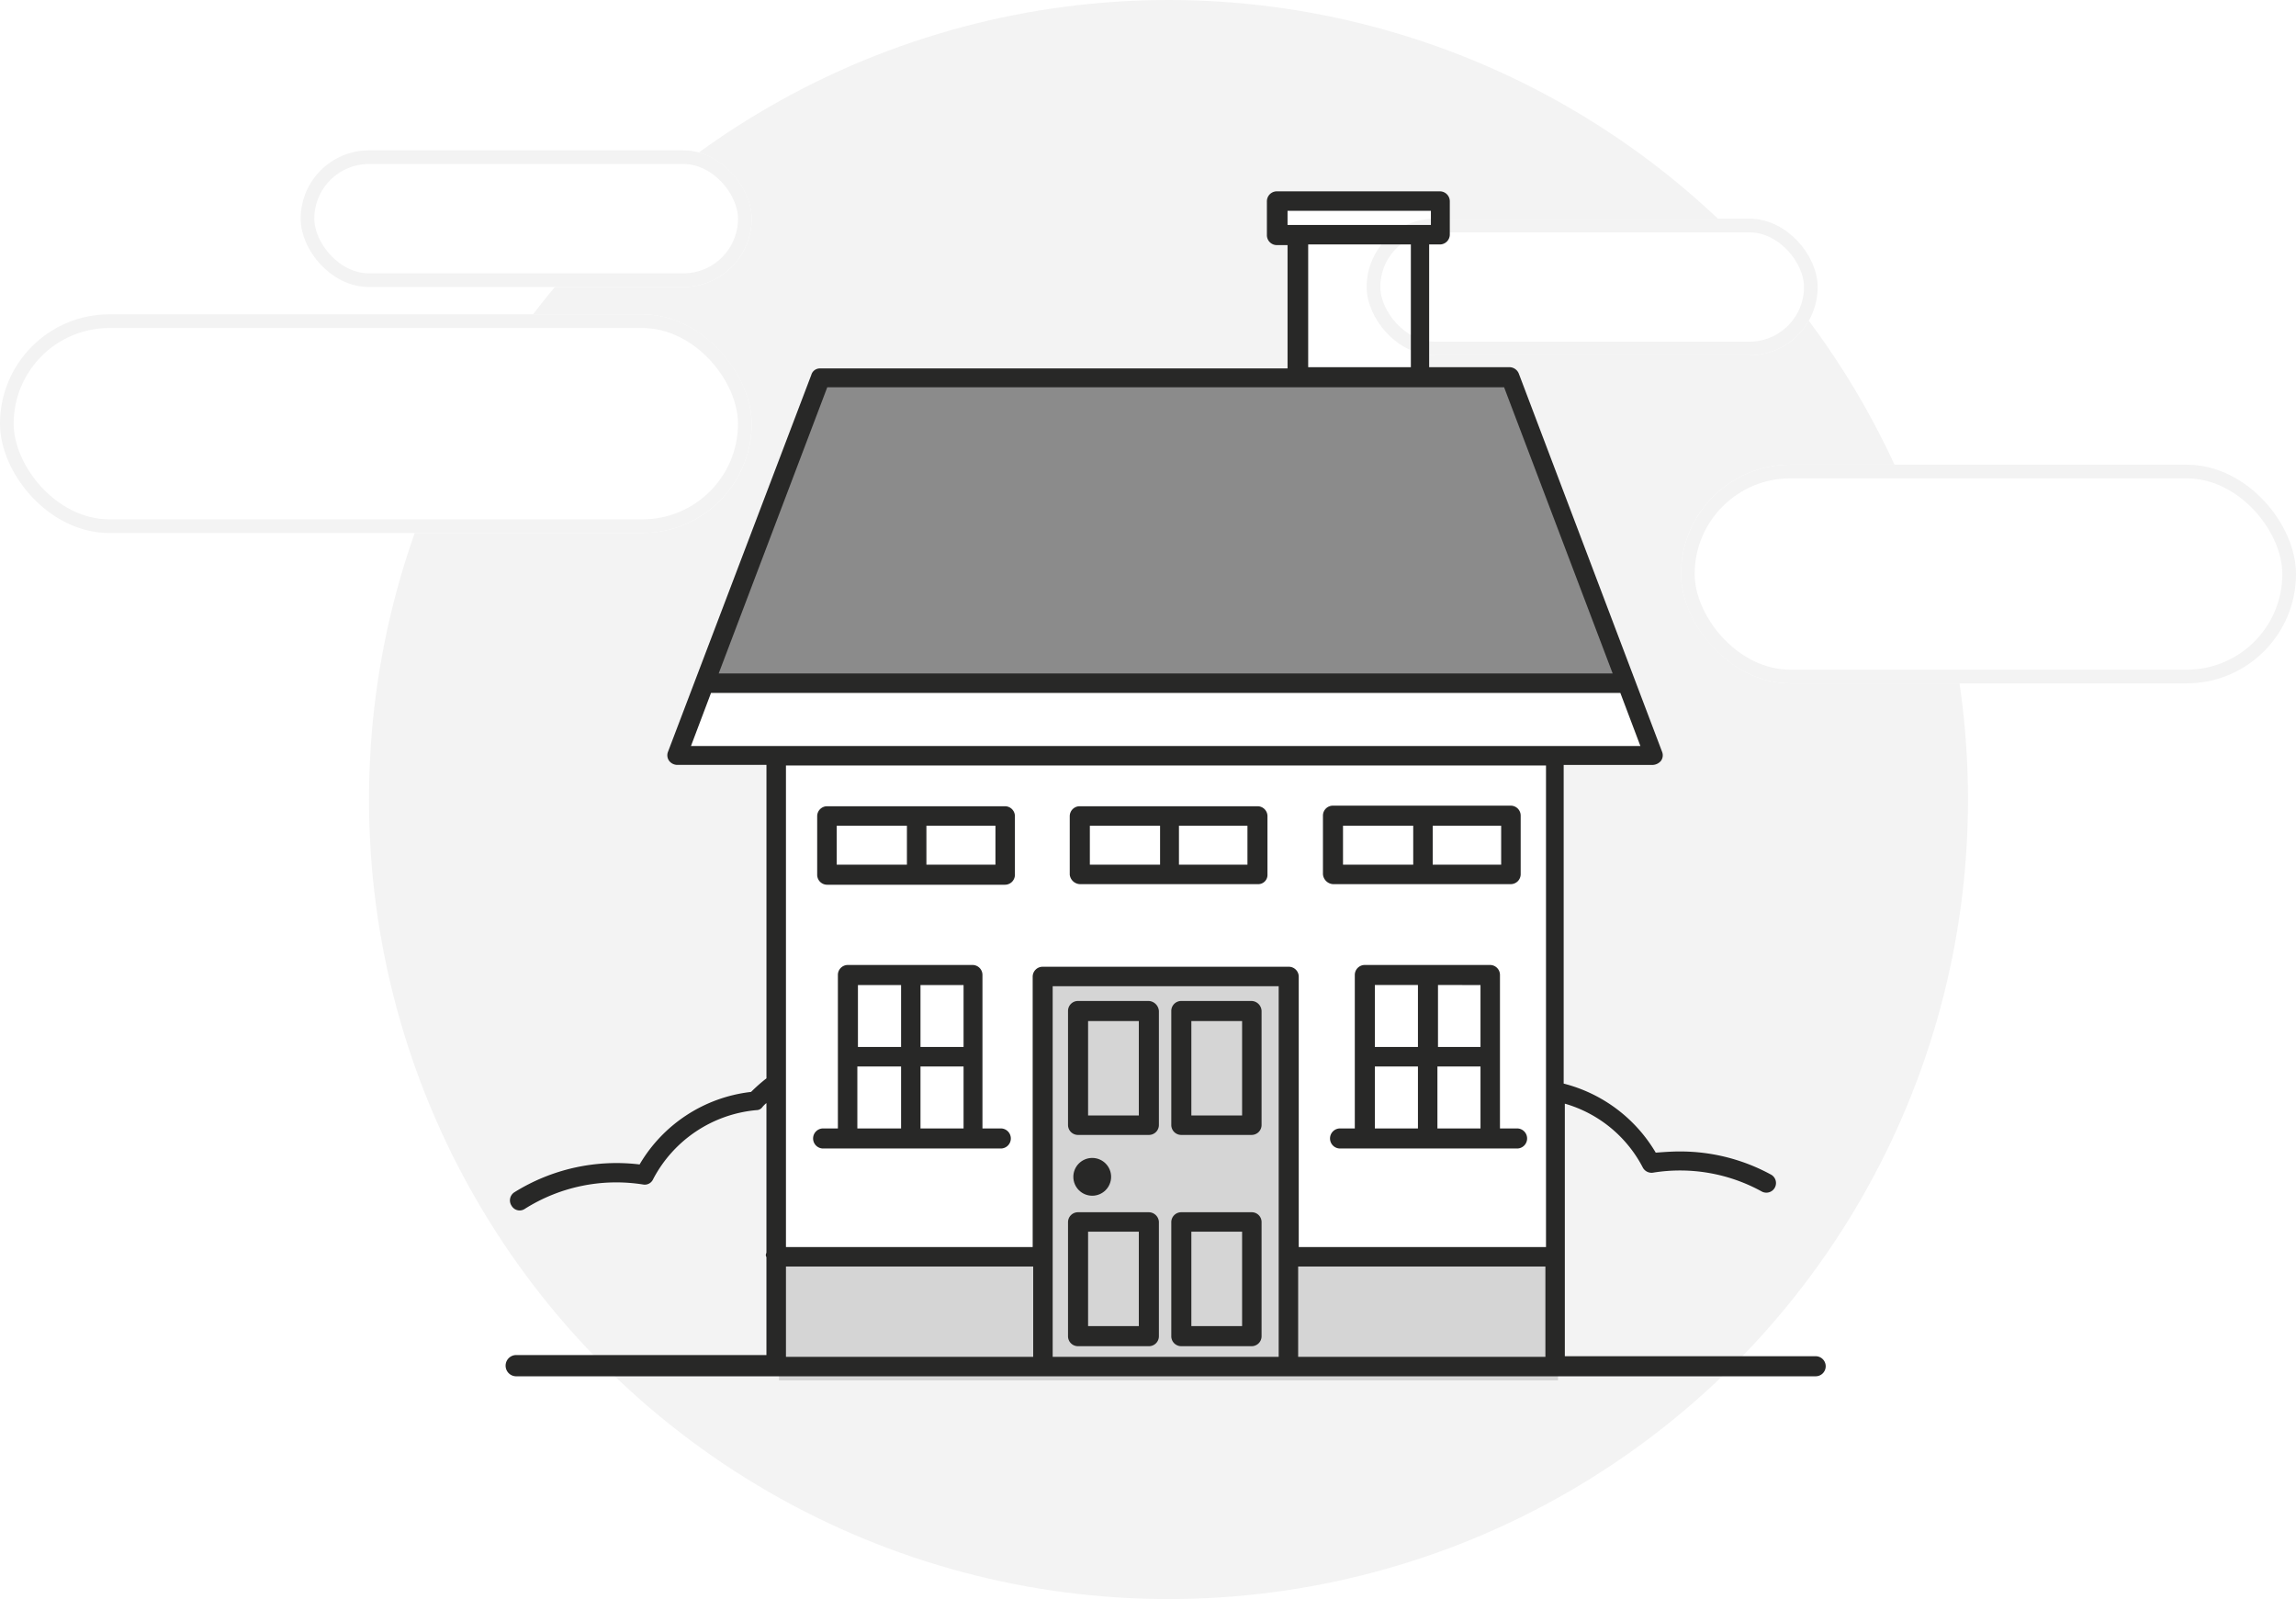 <svg xmlns="http://www.w3.org/2000/svg" viewBox="0 0 168 117"><rect x="0" y="0" width="168" height="117" fill="#333333" stroke="none"/><defs><style>.cls-3,.cls-5{fill:#fff}.cls-5{stroke:#f3f3f3}.cls-7{fill:#d5d5d5}.cls-8{fill:#282827}.cls-9{stroke:none}.cls-10{fill:none}</style><clipPath id="clip-path"><path id="Rectangle_16" data-name="Rectangle 16" transform="translate(1908 28)" d="M0 0h168v117H0z"/></clipPath><clipPath id="clip-imagen_particular"><path d="M0 0h168v117H0z"/></clipPath></defs><g id="imagen_particular" clip-path="url(#clip-imagen_particular)"><path class="cls-3" d="M0 0h168v117H0z"/><g id="imagen_particular-2" data-name="imagen_particular" transform="translate(-1908 -28)" clip-path="url(#clip-path)"><path id="Rectangle_10" data-name="Rectangle 10" class="cls-3" transform="translate(1908 28)" d="M0 0h168v117H0z"/><g id="Group_5" data-name="Group 5" transform="translate(1833 14)"><circle id="Ellipse_3" data-name="Ellipse 3" cx="58.5" cy="58.5" r="58.5" transform="translate(102 14)" fill="#f3f3f3"/><path id="Path_31" data-name="Path 31" class="cls-3" d="M0 0l-6.9-.5 2.4-5h44.1v-33l-1.8-.7v-2h11.6v2l-1.4.7.822 33H62.8l1.7 4.4L58 0v44H0z" transform="translate(131 70)"/><g id="Rectangle_11" data-name="Rectangle 11" class="cls-5" transform="translate(75 37)"><rect class="cls-9" width="55" height="16" rx="8"/><rect class="cls-10" x=".5" y=".5" width="54" height="15" rx="7.5"/></g><g id="Rectangle_12" data-name="Rectangle 12" class="cls-5" transform="translate(198 48)"><rect class="cls-9" width="45" height="16" rx="8"/><rect class="cls-10" x=".5" y=".5" width="44" height="15" rx="7.5"/></g><g id="Rectangle_13" data-name="Rectangle 13" class="cls-5" transform="translate(97 25)"><rect class="cls-9" width="33" height="10" rx="5"/><rect class="cls-10" x=".5" y=".5" width="32" height="9" rx="4.5"/></g><g id="Rectangle_14" data-name="Rectangle 14" class="cls-5" transform="translate(175 30)"><rect class="cls-9" width="33" height="10" rx="5"/><rect class="cls-10" x=".5" y=".5" width="32" height="9" rx="4.5"/></g><path id="Path_32" data-name="Path 32" d="M.4-.2h49.9l8.2 21.7H-8z" transform="translate(135 42)" fill="#8b8b8b"/><path id="Rectangle_15" data-name="Rectangle 15" class="cls-7" transform="translate(132 106)" d="M0 0h57v9H0z"/><path id="Path_33" data-name="Path 33" class="cls-7" d="M18.5-.2h17.8v28.1H18.5z" transform="translate(133 86)"/><g id="Group_4" data-name="Group 4" transform="translate(112 28)"><path id="Path_34" data-name="Path 34" class="cls-8" d="M65.83 143.06h-1.338v-11.226a.728.728 0 0 0-.734-.734h-9.11a.728.728 0 0 0-.734.734v11.226h-1.08a.734.734 0 1 0 0 1.468h13a.734.734 0 1 0 0-1.468zm-10.492 0v-4.534h3.2v4.534zm0-10.492h3.2v4.532h-3.157v-4.534zm4.62 0h3.152v4.532h-3.152zm0 5.958h3.152v4.534h-3.152z" transform="translate(-29.605 -74.495)"/><path id="Path_35" data-name="Path 35" class="cls-8" d="M152.135 143.06v-11.226a.728.728 0 0 0-.734-.734h-9.154a.728.728 0 0 0-.734.734v11.226h-1.079a.734.734 0 0 0 0 1.468h12.953a.734.734 0 1 0 0-1.468zm-9.154 0v-4.534h3.152v4.534zm7.729-10.492v4.532h-3.11v-4.534zm-4.577 0v4.532h-3.152v-4.534h3.152zm1.425 5.958h3.152v4.534h-3.152z" transform="translate(-79.381 -74.495)"/><path id="Path_36" data-name="Path 36" class="cls-8" d="M66.53 104.2h-13a.728.728 0 0 0-.734.734v4.275a.728.728 0 0 0 .734.734h13a.728.728 0 0 0 .734-.734v-4.275a.728.728 0 0 0-.734-.734zm-12.306 1.425h5.138v2.85h-5.137zm11.615 2.85h-5.051v-2.85h5.052z" transform="translate(-30.002 -59.209)"/><path id="Path_37" data-name="Path 37" class="cls-8" d="M96.334 109.9h13.04a.674.674 0 0 0 .691-.648v-4.318a.728.728 0 0 0-.734-.734h-13a.728.728 0 0 0-.734.734v4.275a.785.785 0 0 0 .737.691zm12.306-1.425h-5.052v-2.85h5.012v2.85zm-11.572-2.85h5.138v2.85h-5.138z" transform="translate(-54.323 -59.209)"/><path id="Path_38" data-name="Path 38" class="cls-8" d="M139.234 109.843h13a.728.728 0 0 0 .734-.734v-4.275a.728.728 0 0 0-.734-.734h-13a.728.728 0 0 0-.734.734v4.275a.789.789 0 0 0 .734.734zm12.306-1.425h-5.009v-2.85h5.009zm-11.572-2.85h5.138v2.85h-5.138z" transform="translate(-78.699 -59.152)"/><path id="Path_39" data-name="Path 39" class="cls-8" d="M.734 86.7h95.12a.734.734 0 0 0 0-1.468H77.5v-18.48a9.339 9.339 0 0 1 5.7 4.663.726.726 0 0 0 .734.389 12.388 12.388 0 0 1 7.988 1.382.7.7 0 0 0 .648-1.252 13.875 13.875 0 0 0-6.692-1.684c-.561 0-1.123.043-1.727.086a10.945 10.945 0 0 0-6.736-5.052V41.968h6.52a.825.825 0 0 0 .6-.3.689.689 0 0 0 .086-.648L74.135 13.342a.749.749 0 0 0-.648-.475h-5.915V3.886h.777a.728.728 0 0 0 .734-.734V.734A.728.728 0 0 0 68.35 0H56.433a.728.728 0 0 0-.733.734V3.2a.728.728 0 0 0 .734.734h.777v9.024h-34.2a.649.649 0 0 0-.648.475L11.874 41.018a.689.689 0 0 0 .086.648.755.755 0 0 0 .6.3h6.52V64.9a12.3 12.3 0 0 0-1.123.993A10.885 10.885 0 0 0 9.8 71.2a14.121 14.121 0 0 0-9.152 2.029.706.706 0 0 0-.216.993.689.689 0 0 0 .6.345.7.7 0 0 0 .389-.13 12.535 12.535 0 0 1 8.635-1.77.668.668 0 0 0 .734-.389 9.491 9.491 0 0 1 7.556-5.052.531.531 0 0 0 .432-.216 1.994 1.994 0 0 1 .3-.3v10.923c0 .043-.043.13-.043.173a.26.26 0 0 0 .043.173v7.167H.734a.778.778 0 0 0 0 1.554zm19.775-21.027V42.011h55.613v35.233H58.03V57.469a.728.728 0 0 0-.734-.734h-18a.728.728 0 0 0-.734.734v19.775H20.509zM15.026 36.7h66.536l1.468 3.886H13.558zM57.21 1.425H67.7v1.036H57.21zm1.511 2.461h7.513v8.981h-7.513zm14.335 10.449L81 35.276H15.587l7.945-20.941h49.524zm-16.494 70.94H40.025V58.16h16.537zm19.516 0H57.987v-6.606h18.091zm-55.569-6.606H38.6v6.606H20.509z"/><circle id="Ellipse_4" data-name="Ellipse 4" class="cls-8" cx="1.382" cy="1.382" r="1.382" transform="translate(41.537 70.724)"/><path id="Path_40" data-name="Path 40" class="cls-8" d="M101.215 137.2h-5.181a.728.728 0 0 0-.734.734v8.333a.728.728 0 0 0 .734.734h5.181a.728.728 0 0 0 .734-.734v-8.333a.789.789 0 0 0-.734-.734zm-.734 8.376h-3.713v-6.908h3.713z" transform="translate(-54.152 -77.961)"/><path id="Path_41" data-name="Path 41" class="cls-8" d="M118.672 137.2h-5.138a.728.728 0 0 0-.734.734v8.333a.728.728 0 0 0 .734.734h5.138a.728.728 0 0 0 .734-.734v-8.333a.757.757 0 0 0-.734-.734zm-.691 8.376h-3.713v-6.908h3.713z" transform="translate(-64.096 -77.961)"/><path id="Path_42" data-name="Path 42" class="cls-8" d="M101.215 173h-5.181a.728.728 0 0 0-.734.734v8.333a.728.728 0 0 0 .734.734h5.181a.728.728 0 0 0 .734-.734v-8.376a.749.749 0 0 0-.734-.691zm-.734 3.972v4.361h-3.713v-6.908h3.713z" transform="translate(-54.152 -98.303)"/><path id="Path_43" data-name="Path 43" class="cls-8" d="M118.672 173h-5.138a.728.728 0 0 0-.734.734v8.333a.728.728 0 0 0 .734.734h5.138a.728.728 0 0 0 .734-.734v-8.376a.719.719 0 0 0-.734-.691zm-.691 3.972v4.361h-3.713v-6.908h3.713z" transform="translate(-64.096 -98.303)"/></g></g></g></g></svg>
